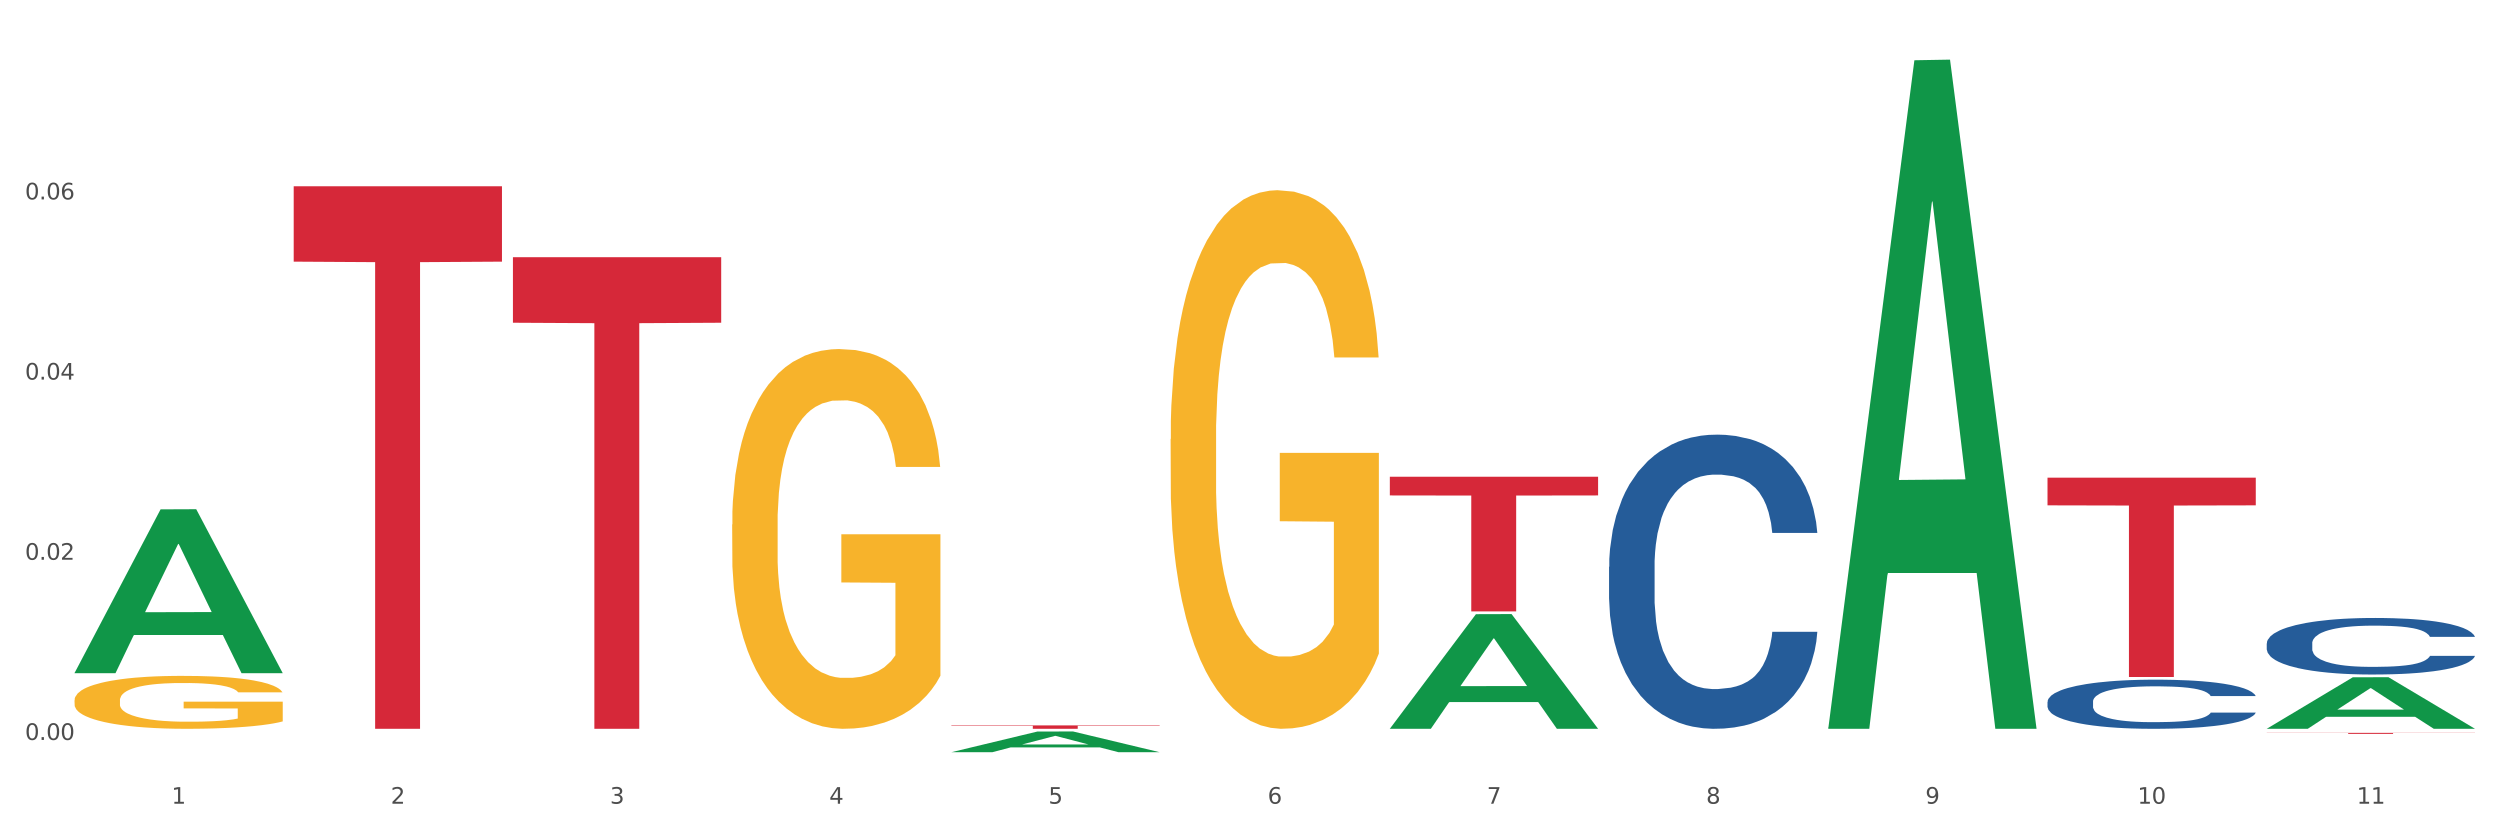<?xml version="1.0" encoding="utf-8" standalone="no"?>
<!DOCTYPE svg PUBLIC "-//W3C//DTD SVG 1.1//EN"
  "http://www.w3.org/Graphics/SVG/1.1/DTD/svg11.dtd">
<svg xmlns:xlink="http://www.w3.org/1999/xlink" width="1080pt" height="360pt" viewBox="0 0 1080 360" xmlns="http://www.w3.org/2000/svg" version="1.1">
 <rect x="0" y="0" width="1080" height="360" fill="#333333" stroke="none"/>
 <defs>
  <style type="text/css">*{stroke-linejoin: round; stroke-linecap: butt}</style>
 </defs>
 <g id="figure_1">
  <g id="patch_1">
   <path d="M 0 360 
L 1080 360 
L 1080 0 
L 0 0 
z
" style="fill: #ffffff; stroke: #ffffff; stroke-linejoin: miter"/>
  </g>
  <g id="axes_1">
   <g id="matplotlib.axis_1">
    <g id="xtick_1">
     <g id="text_1">
      <!-- 1 -->
      <g style="fill: #4d4d4d" transform="translate(74.106 347.204) scale(0.096 -0.096)">
       <defs>
        <path id="DejaVuSans-31" d="M 794 531 
L 1825 531 
L 1825 4091 
L 703 3866 
L 703 4441 
L 1819 4666 
L 2450 4666 
L 2450 531 
L 3481 531 
L 3481 0 
L 794 0 
L 794 531 
z
" transform="scale(0.016)"/>
       </defs>
       <use xlink:href="#DejaVuSans-31"/>
      </g>
     </g>
    </g>
    <g id="xtick_2">
     <g id="text_2">
      <!-- 2 -->
      <g style="fill: #4d4d4d" transform="translate(168.812 347.204) scale(0.096 -0.096)">
       <defs>
        <path id="DejaVuSans-32" d="M 1228 531 
L 3431 531 
L 3431 0 
L 469 0 
L 469 531 
Q 828 903 1448 1529 
Q 2069 2156 2228 2338 
Q 2531 2678 2651 2914 
Q 2772 3150 2772 3378 
Q 2772 3750 2511 3984 
Q 2250 4219 1831 4219 
Q 1534 4219 1204 4116 
Q 875 4013 500 3803 
L 500 4441 
Q 881 4594 1212 4672 
Q 1544 4750 1819 4750 
Q 2544 4750 2975 4387 
Q 3406 4025 3406 3419 
Q 3406 3131 3298 2873 
Q 3191 2616 2906 2266 
Q 2828 2175 2409 1742 
Q 1991 1309 1228 531 
z
" transform="scale(0.016)"/>
       </defs>
       <use xlink:href="#DejaVuSans-32"/>
      </g>
     </g>
    </g>
    <g id="xtick_3">
     <g id="text_3">
      <!-- 3 -->
      <g style="fill: #4d4d4d" transform="translate(263.517 347.204) scale(0.096 -0.096)">
       <defs>
        <path id="DejaVuSans-33" d="M 2597 2516 
Q 3050 2419 3304 2112 
Q 3559 1806 3559 1356 
Q 3559 666 3084 287 
Q 2609 -91 1734 -91 
Q 1441 -91 1130 -33 
Q 819 25 488 141 
L 488 750 
Q 750 597 1062 519 
Q 1375 441 1716 441 
Q 2309 441 2620 675 
Q 2931 909 2931 1356 
Q 2931 1769 2642 2001 
Q 2353 2234 1838 2234 
L 1294 2234 
L 1294 2753 
L 1863 2753 
Q 2328 2753 2575 2939 
Q 2822 3125 2822 3475 
Q 2822 3834 2567 4026 
Q 2313 4219 1838 4219 
Q 1578 4219 1281 4162 
Q 984 4106 628 3988 
L 628 4550 
Q 988 4650 1302 4700 
Q 1616 4750 1894 4750 
Q 2613 4750 3031 4423 
Q 3450 4097 3450 3541 
Q 3450 3153 3228 2886 
Q 3006 2619 2597 2516 
z
" transform="scale(0.016)"/>
       </defs>
       <use xlink:href="#DejaVuSans-33"/>
      </g>
     </g>
    </g>
    <g id="xtick_4">
     <g id="text_4">
      <!-- 4 -->
      <g style="fill: #4d4d4d" transform="translate(358.223 347.204) scale(0.096 -0.096)">
       <defs>
        <path id="DejaVuSans-34" d="M 2419 4116 
L 825 1625 
L 2419 1625 
L 2419 4116 
z
M 2253 4666 
L 3047 4666 
L 3047 1625 
L 3713 1625 
L 3713 1100 
L 3047 1100 
L 3047 0 
L 2419 0 
L 2419 1100 
L 313 1100 
L 313 1709 
L 2253 4666 
z
" transform="scale(0.016)"/>
       </defs>
       <use xlink:href="#DejaVuSans-34"/>
      </g>
     </g>
    </g>
    <g id="xtick_5">
     <g id="text_5">
      <!-- 5 -->
      <g style="fill: #4d4d4d" transform="translate(452.928 347.204) scale(0.096 -0.096)">
       <defs>
        <path id="DejaVuSans-35" d="M 691 4666 
L 3169 4666 
L 3169 4134 
L 1269 4134 
L 1269 2991 
Q 1406 3038 1543 3061 
Q 1681 3084 1819 3084 
Q 2600 3084 3056 2656 
Q 3513 2228 3513 1497 
Q 3513 744 3044 326 
Q 2575 -91 1722 -91 
Q 1428 -91 1123 -41 
Q 819 9 494 109 
L 494 744 
Q 775 591 1075 516 
Q 1375 441 1709 441 
Q 2250 441 2565 725 
Q 2881 1009 2881 1497 
Q 2881 1984 2565 2268 
Q 2250 2553 1709 2553 
Q 1456 2553 1204 2497 
Q 953 2441 691 2322 
L 691 4666 
z
" transform="scale(0.016)"/>
       </defs>
       <use xlink:href="#DejaVuSans-35"/>
      </g>
     </g>
    </g>
    <g id="xtick_6">
     <g id="text_6">
      <!-- 6 -->
      <g style="fill: #4d4d4d" transform="translate(547.634 347.204) scale(0.096 -0.096)">
       <defs>
        <path id="DejaVuSans-36" d="M 2113 2584 
Q 1688 2584 1439 2293 
Q 1191 2003 1191 1497 
Q 1191 994 1439 701 
Q 1688 409 2113 409 
Q 2538 409 2786 701 
Q 3034 994 3034 1497 
Q 3034 2003 2786 2293 
Q 2538 2584 2113 2584 
z
M 3366 4563 
L 3366 3988 
Q 3128 4100 2886 4159 
Q 2644 4219 2406 4219 
Q 1781 4219 1451 3797 
Q 1122 3375 1075 2522 
Q 1259 2794 1537 2939 
Q 1816 3084 2150 3084 
Q 2853 3084 3261 2657 
Q 3669 2231 3669 1497 
Q 3669 778 3244 343 
Q 2819 -91 2113 -91 
Q 1303 -91 875 529 
Q 447 1150 447 2328 
Q 447 3434 972 4092 
Q 1497 4750 2381 4750 
Q 2619 4750 2861 4703 
Q 3103 4656 3366 4563 
z
" transform="scale(0.016)"/>
       </defs>
       <use xlink:href="#DejaVuSans-36"/>
      </g>
     </g>
    </g>
    <g id="xtick_7">
     <g id="text_7">
      <!-- 7 -->
      <g style="fill: #4d4d4d" transform="translate(642.339 347.204) scale(0.096 -0.096)">
       <defs>
        <path id="DejaVuSans-37" d="M 525 4666 
L 3525 4666 
L 3525 4397 
L 1831 0 
L 1172 0 
L 2766 4134 
L 525 4134 
L 525 4666 
z
" transform="scale(0.016)"/>
       </defs>
       <use xlink:href="#DejaVuSans-37"/>
      </g>
     </g>
    </g>
    <g id="xtick_8">
     <g id="text_8">
      <!-- 8 -->
      <g style="fill: #4d4d4d" transform="translate(737.044 347.204) scale(0.096 -0.096)">
       <defs>
        <path id="DejaVuSans-38" d="M 2034 2216 
Q 1584 2216 1326 1975 
Q 1069 1734 1069 1313 
Q 1069 891 1326 650 
Q 1584 409 2034 409 
Q 2484 409 2743 651 
Q 3003 894 3003 1313 
Q 3003 1734 2745 1975 
Q 2488 2216 2034 2216 
z
M 1403 2484 
Q 997 2584 770 2862 
Q 544 3141 544 3541 
Q 544 4100 942 4425 
Q 1341 4750 2034 4750 
Q 2731 4750 3128 4425 
Q 3525 4100 3525 3541 
Q 3525 3141 3298 2862 
Q 3072 2584 2669 2484 
Q 3125 2378 3379 2068 
Q 3634 1759 3634 1313 
Q 3634 634 3220 271 
Q 2806 -91 2034 -91 
Q 1263 -91 848 271 
Q 434 634 434 1313 
Q 434 1759 690 2068 
Q 947 2378 1403 2484 
z
M 1172 3481 
Q 1172 3119 1398 2916 
Q 1625 2713 2034 2713 
Q 2441 2713 2670 2916 
Q 2900 3119 2900 3481 
Q 2900 3844 2670 4047 
Q 2441 4250 2034 4250 
Q 1625 4250 1398 4047 
Q 1172 3844 1172 3481 
z
" transform="scale(0.016)"/>
       </defs>
       <use xlink:href="#DejaVuSans-38"/>
      </g>
     </g>
    </g>
    <g id="xtick_9">
     <g id="text_9">
      <!-- 9 -->
      <g style="fill: #4d4d4d" transform="translate(831.75 347.204) scale(0.096 -0.096)">
       <defs>
        <path id="DejaVuSans-39" d="M 703 97 
L 703 672 
Q 941 559 1184 500 
Q 1428 441 1663 441 
Q 2288 441 2617 861 
Q 2947 1281 2994 2138 
Q 2813 1869 2534 1725 
Q 2256 1581 1919 1581 
Q 1219 1581 811 2004 
Q 403 2428 403 3163 
Q 403 3881 828 4315 
Q 1253 4750 1959 4750 
Q 2769 4750 3195 4129 
Q 3622 3509 3622 2328 
Q 3622 1225 3098 567 
Q 2575 -91 1691 -91 
Q 1453 -91 1209 -44 
Q 966 3 703 97 
z
M 1959 2075 
Q 2384 2075 2632 2365 
Q 2881 2656 2881 3163 
Q 2881 3666 2632 3958 
Q 2384 4250 1959 4250 
Q 1534 4250 1286 3958 
Q 1038 3666 1038 3163 
Q 1038 2656 1286 2365 
Q 1534 2075 1959 2075 
z
" transform="scale(0.016)"/>
       </defs>
       <use xlink:href="#DejaVuSans-39"/>
      </g>
     </g>
    </g>
    <g id="xtick_10">
     <g id="text_10">
      <!-- 10 -->
      <g style="fill: #4d4d4d" transform="translate(923.401 347.204) scale(0.096 -0.096)">
       <defs>
        <path id="DejaVuSans-30" d="M 2034 4250 
Q 1547 4250 1301 3770 
Q 1056 3291 1056 2328 
Q 1056 1369 1301 889 
Q 1547 409 2034 409 
Q 2525 409 2770 889 
Q 3016 1369 3016 2328 
Q 3016 3291 2770 3770 
Q 2525 4250 2034 4250 
z
M 2034 4750 
Q 2819 4750 3233 4129 
Q 3647 3509 3647 2328 
Q 3647 1150 3233 529 
Q 2819 -91 2034 -91 
Q 1250 -91 836 529 
Q 422 1150 422 2328 
Q 422 3509 836 4129 
Q 1250 4750 2034 4750 
z
" transform="scale(0.016)"/>
       </defs>
       <use xlink:href="#DejaVuSans-31"/>
       <use xlink:href="#DejaVuSans-30" transform="translate(63.623 0)"/>
      </g>
     </g>
    </g>
    <g id="xtick_11">
     <g id="text_11">
      <!-- 11 -->
      <g style="fill: #4d4d4d" transform="translate(1018.107 347.204) scale(0.096 -0.096)">
       <use xlink:href="#DejaVuSans-31"/>
       <use xlink:href="#DejaVuSans-31" transform="translate(63.623 0)"/>
      </g>
     </g>
    </g>
    <g id="xtick_12"/>
    <g id="xtick_13"/>
    <g id="xtick_14"/>
    <g id="xtick_15"/>
    <g id="xtick_16"/>
    <g id="xtick_17"/>
    <g id="xtick_18"/>
    <g id="xtick_19"/>
    <g id="xtick_20"/>
    <g id="xtick_21"/>
   </g>
   <g id="matplotlib.axis_2">
    <g id="ytick_1">
     <g id="text_12">
      <!-- 0.00 -->
      <g style="fill: #4d4d4d" transform="translate(10.8 319.652) scale(0.096 -0.096)">
       <defs>
        <path id="DejaVuSans-2e" d="M 684 794 
L 1344 794 
L 1344 0 
L 684 0 
L 684 794 
z
" transform="scale(0.016)"/>
       </defs>
       <use xlink:href="#DejaVuSans-30"/>
       <use xlink:href="#DejaVuSans-2e" transform="translate(63.623 0)"/>
       <use xlink:href="#DejaVuSans-30" transform="translate(95.41 0)"/>
       <use xlink:href="#DejaVuSans-30" transform="translate(159.033 0)"/>
      </g>
     </g>
    </g>
    <g id="ytick_2">
     <g id="text_13">
      <!-- 0.02 -->
      <g style="fill: #4d4d4d" transform="translate(10.8 241.819) scale(0.096 -0.096)">
       <use xlink:href="#DejaVuSans-30"/>
       <use xlink:href="#DejaVuSans-2e" transform="translate(63.623 0)"/>
       <use xlink:href="#DejaVuSans-30" transform="translate(95.41 0)"/>
       <use xlink:href="#DejaVuSans-32" transform="translate(159.033 0)"/>
      </g>
     </g>
    </g>
    <g id="ytick_3">
     <g id="text_14">
      <!-- 0.04 -->
      <g style="fill: #4d4d4d" transform="translate(10.8 163.986) scale(0.096 -0.096)">
       <use xlink:href="#DejaVuSans-30"/>
       <use xlink:href="#DejaVuSans-2e" transform="translate(63.623 0)"/>
       <use xlink:href="#DejaVuSans-30" transform="translate(95.41 0)"/>
       <use xlink:href="#DejaVuSans-34" transform="translate(159.033 0)"/>
      </g>
     </g>
    </g>
    <g id="ytick_4">
     <g id="text_15">
      <!-- 0.06 -->
      <g style="fill: #4d4d4d" transform="translate(10.8 86.153) scale(0.096 -0.096)">
       <use xlink:href="#DejaVuSans-30"/>
       <use xlink:href="#DejaVuSans-2e" transform="translate(63.623 0)"/>
       <use xlink:href="#DejaVuSans-30" transform="translate(95.41 0)"/>
       <use xlink:href="#DejaVuSans-36" transform="translate(159.033 0)"/>
      </g>
     </g>
    </g>
    <g id="ytick_5"/>
    <g id="ytick_6"/>
    <g id="ytick_7"/>
    <g id="ytick_8"/>
   </g>
   <g id="PolyCollection_1">
    <path d="M 32.175 290.684 
L 32.268 290.618 
L 69.369 220.042 
L 84.766 219.975 
L 122.145 290.817 
L 104.337 290.817 
L 96.267 274.321 
L 57.96 274.321 
L 57.682 274.587 
L 49.891 290.817 
L 32.175 290.817 
L 32.175 290.684 
L 62.783 264.476 
L 91.444 264.41 
L 77.253 235.075 
L 77.067 234.942 
L 76.882 235.142 
L 62.691 264.41 
L 62.783 264.476 
L 32.175 290.684 
z
" clip-path="url(#p137c0b1689)" style="fill: #109648"/>
    <path d="M 979.23 316.593 
L 1069.2 316.593 
L 1069.2 316.654 
L 1033.809 316.655 
L 1033.809 317.032 
L 1014.408 317.032 
L 1014.408 316.655 
L 979.23 316.654 
L 979.23 316.594 
L 979.23 316.593 
z
" clip-path="url(#p137c0b1689)" style="fill: #d62839"/>
    <path d="M 884.524 206.343 
L 974.495 206.343 
L 974.495 218.309 
L 939.103 218.39 
L 939.103 292.451 
L 919.702 292.451 
L 919.702 218.39 
L 884.524 218.309 
L 884.524 206.424 
L 884.524 206.343 
z
" clip-path="url(#p137c0b1689)" style="fill: #d62839"/>
    <path d="M 600.408 205.94 
L 690.378 205.94 
L 690.378 214.025 
L 654.987 214.079 
L 654.987 264.116 
L 635.586 264.116 
L 635.586 214.079 
L 600.408 214.025 
L 600.408 205.995 
L 600.408 205.94 
z
" clip-path="url(#p137c0b1689)" style="fill: #d62839"/>
    <path d="M 695.113 244.86 
L 695.22 244.744 
L 695.22 241.494 
L 695.539 237.084 
L 696.709 228.96 
L 698.197 222.809 
L 700.75 215.613 
L 702.132 212.596 
L 703.94 209.23 
L 707.662 203.775 
L 711.916 199.133 
L 714.894 196.58 
L 717.127 194.955 
L 722.126 192.053 
L 724.997 190.777 
L 727.975 189.732 
L 730.527 189.036 
L 734.781 188.223 
L 738.184 187.875 
L 742.119 187.759 
L 745.416 187.875 
L 749.776 188.34 
L 756.157 189.732 
L 758.603 190.545 
L 761.9 191.937 
L 765.303 193.794 
L 768.068 195.651 
L 771.258 198.321 
L 774.555 201.802 
L 777.746 206.213 
L 779.979 210.275 
L 781.787 214.569 
L 783.382 219.791 
L 784.552 225.478 
L 785.084 230.237 
L 765.622 230.237 
L 765.09 225.942 
L 764.027 221.3 
L 762.963 218.167 
L 761.793 215.613 
L 759.985 212.712 
L 758.39 210.855 
L 755.732 208.65 
L 753.286 207.257 
L 751.265 206.445 
L 748.819 205.748 
L 743.608 205.052 
L 739.886 205.052 
L 737.546 205.284 
L 734.675 205.864 
L 732.229 206.677 
L 729.357 208.069 
L 727.124 209.578 
L 724.891 211.551 
L 723.615 212.944 
L 721.7 215.497 
L 720.424 217.586 
L 718.723 221.184 
L 717.765 223.737 
L 716.064 230.353 
L 715.319 235.227 
L 715 238.593 
L 714.788 242.307 
L 714.788 260.412 
L 715.426 268.536 
L 715.958 272.018 
L 716.808 275.964 
L 718.404 281.07 
L 720.743 286.061 
L 723.189 289.659 
L 725.21 291.864 
L 727.124 293.489 
L 729.038 294.765 
L 731.378 295.926 
L 733.292 296.622 
L 736.164 297.318 
L 739.567 297.667 
L 742.225 297.667 
L 747.649 297.086 
L 750.095 296.506 
L 752.435 295.694 
L 754.987 294.417 
L 757.008 293.024 
L 758.178 291.98 
L 760.092 289.775 
L 761.581 287.454 
L 762.857 284.784 
L 763.708 282.463 
L 764.665 278.981 
L 765.409 275.035 
L 765.622 272.946 
L 785.084 272.946 
L 784.658 277.124 
L 783.914 281.186 
L 782.425 286.641 
L 781.255 289.775 
L 779.447 293.605 
L 777.533 296.854 
L 774.874 300.452 
L 772.428 303.121 
L 769.876 305.443 
L 767.111 307.532 
L 762.112 310.433 
L 760.305 311.245 
L 756.476 312.638 
L 753.498 313.451 
L 749.138 314.263 
L 744.671 314.727 
L 739.992 314.843 
L 735.845 314.611 
L 731.272 313.915 
L 728.4 313.218 
L 725.21 312.174 
L 721.488 310.549 
L 717.978 308.576 
L 714.681 306.255 
L 711.597 303.586 
L 708.726 300.568 
L 705.004 295.578 
L 702.239 290.703 
L 700.218 286.177 
L 698.836 282.347 
L 697.453 277.472 
L 696.709 274.107 
L 695.539 265.983 
L 695.113 258.439 
L 695.113 244.86 
z
" clip-path="url(#p137c0b1689)" style="fill: #255c99"/>
    <path d="M 884.524 303.152 
L 884.631 303.132 
L 884.631 302.589 
L 884.95 301.852 
L 886.12 300.495 
L 887.608 299.468 
L 890.161 298.265 
L 891.543 297.761 
L 893.351 297.199 
L 897.073 296.288 
L 901.327 295.512 
L 904.305 295.086 
L 906.538 294.814 
L 911.537 294.329 
L 914.408 294.116 
L 917.386 293.942 
L 919.938 293.825 
L 924.192 293.69 
L 927.595 293.631 
L 931.53 293.612 
L 934.827 293.631 
L 939.187 293.709 
L 945.568 293.942 
L 948.014 294.077 
L 951.311 294.31 
L 954.714 294.62 
L 957.479 294.93 
L 960.669 295.376 
L 963.966 295.958 
L 967.157 296.695 
L 969.39 297.374 
L 971.198 298.091 
L 972.793 298.963 
L 973.963 299.914 
L 974.495 300.708 
L 955.033 300.708 
L 954.501 299.991 
L 953.438 299.216 
L 952.374 298.692 
L 951.204 298.265 
L 949.396 297.781 
L 947.801 297.47 
L 945.143 297.102 
L 942.697 296.869 
L 940.676 296.734 
L 938.23 296.617 
L 933.019 296.501 
L 929.297 296.501 
L 926.957 296.54 
L 924.086 296.637 
L 921.64 296.772 
L 918.768 297.005 
L 916.535 297.257 
L 914.302 297.587 
L 913.026 297.819 
L 911.111 298.246 
L 909.835 298.595 
L 908.134 299.196 
L 907.176 299.623 
L 905.475 300.728 
L 904.73 301.542 
L 904.411 302.105 
L 904.199 302.725 
L 904.199 305.75 
L 904.837 307.107 
L 905.368 307.689 
L 906.219 308.348 
L 907.814 309.201 
L 910.154 310.035 
L 912.6 310.636 
L 914.621 311.004 
L 916.535 311.276 
L 918.449 311.489 
L 920.789 311.683 
L 922.703 311.799 
L 925.575 311.916 
L 928.978 311.974 
L 931.636 311.974 
L 937.06 311.877 
L 939.506 311.78 
L 941.846 311.644 
L 944.398 311.431 
L 946.419 311.198 
L 947.589 311.024 
L 949.503 310.655 
L 950.992 310.267 
L 952.268 309.821 
L 953.119 309.434 
L 954.076 308.852 
L 954.82 308.193 
L 955.033 307.844 
L 974.495 307.844 
L 974.069 308.542 
L 973.325 309.22 
L 971.836 310.132 
L 970.666 310.655 
L 968.858 311.295 
L 966.944 311.838 
L 964.285 312.439 
L 961.839 312.885 
L 959.287 313.273 
L 956.522 313.622 
L 951.523 314.107 
L 949.715 314.242 
L 945.887 314.475 
L 942.909 314.611 
L 938.549 314.746 
L 934.082 314.824 
L 929.403 314.843 
L 925.256 314.805 
L 920.683 314.688 
L 917.811 314.572 
L 914.621 314.397 
L 910.899 314.126 
L 907.389 313.796 
L 904.092 313.408 
L 901.008 312.963 
L 898.137 312.458 
L 894.415 311.625 
L 891.65 310.81 
L 889.629 310.054 
L 888.246 309.414 
L 886.864 308.6 
L 886.12 308.038 
L 884.95 306.68 
L 884.524 305.42 
L 884.524 303.152 
z
" clip-path="url(#p137c0b1689)" style="fill: #255c99"/>
    <path d="M 979.23 277.939 
L 979.336 277.917 
L 979.336 277.292 
L 979.655 276.444 
L 980.825 274.882 
L 982.314 273.7 
L 984.866 272.316 
L 986.249 271.736 
L 988.057 271.089 
L 991.779 270.04 
L 996.033 269.148 
L 999.01 268.657 
L 1001.244 268.344 
L 1006.242 267.786 
L 1009.114 267.541 
L 1012.091 267.34 
L 1014.644 267.206 
L 1018.898 267.05 
L 1022.301 266.983 
L 1026.236 266.961 
L 1029.532 266.983 
L 1033.893 267.072 
L 1040.273 267.34 
L 1042.719 267.496 
L 1046.016 267.764 
L 1049.419 268.121 
L 1052.184 268.478 
L 1055.375 268.991 
L 1058.672 269.661 
L 1061.862 270.509 
L 1064.095 271.29 
L 1065.903 272.115 
L 1067.498 273.119 
L 1068.668 274.213 
L 1069.2 275.128 
L 1049.738 275.128 
L 1049.207 274.302 
L 1048.143 273.41 
L 1047.08 272.807 
L 1045.91 272.316 
L 1044.102 271.758 
L 1042.507 271.401 
L 1039.848 270.977 
L 1037.402 270.71 
L 1035.381 270.553 
L 1032.935 270.42 
L 1027.724 270.286 
L 1024.002 270.286 
L 1021.663 270.33 
L 1018.791 270.442 
L 1016.345 270.598 
L 1013.474 270.866 
L 1011.24 271.156 
L 1009.007 271.535 
L 1007.731 271.803 
L 1005.817 272.294 
L 1004.541 272.696 
L 1002.839 273.387 
L 1001.882 273.878 
L 1000.18 275.15 
L 999.436 276.087 
L 999.117 276.734 
L 998.904 277.448 
L 998.904 280.929 
L 999.542 282.491 
L 1000.074 283.161 
L 1000.925 283.919 
L 1002.52 284.901 
L 1004.86 285.861 
L 1007.306 286.552 
L 1009.326 286.976 
L 1011.24 287.289 
L 1013.155 287.534 
L 1015.494 287.757 
L 1017.409 287.891 
L 1020.28 288.025 
L 1023.683 288.092 
L 1026.342 288.092 
L 1031.766 287.981 
L 1034.212 287.869 
L 1036.551 287.713 
L 1039.104 287.467 
L 1041.124 287.2 
L 1042.294 286.999 
L 1044.208 286.575 
L 1045.697 286.128 
L 1046.973 285.615 
L 1047.824 285.169 
L 1048.781 284.5 
L 1049.526 283.741 
L 1049.738 283.339 
L 1069.2 283.339 
L 1068.775 284.143 
L 1068.03 284.924 
L 1066.541 285.972 
L 1065.371 286.575 
L 1063.564 287.311 
L 1061.649 287.936 
L 1058.991 288.628 
L 1056.545 289.141 
L 1053.992 289.587 
L 1051.227 289.989 
L 1046.229 290.547 
L 1044.421 290.703 
L 1040.592 290.971 
L 1037.615 291.127 
L 1033.254 291.283 
L 1028.788 291.372 
L 1024.109 291.395 
L 1019.961 291.35 
L 1015.388 291.216 
L 1012.517 291.082 
L 1009.326 290.881 
L 1005.604 290.569 
L 1002.095 290.19 
L 998.798 289.743 
L 995.714 289.23 
L 992.842 288.65 
L 989.12 287.69 
L 986.355 286.753 
L 984.334 285.883 
L 982.952 285.147 
L 981.569 284.209 
L 980.825 283.562 
L 979.655 282 
L 979.23 280.55 
L 979.23 277.939 
z
" clip-path="url(#p137c0b1689)" style="fill: #255c99"/>
    <path d="M 32.175 302.544 
L 32.281 302.523 
L 32.281 301.772 
L 32.494 301.124 
L 33.556 299.558 
L 35.149 298.264 
L 36.318 297.575 
L 37.486 297.011 
L 38.867 296.447 
L 40.567 295.862 
L 43.647 295.006 
L 45.559 294.568 
L 47.896 294.108 
L 52.145 293.44 
L 55.225 293.064 
L 58.412 292.751 
L 63.617 292.375 
L 67.016 292.208 
L 70.627 292.083 
L 74.983 291.999 
L 78.275 291.978 
L 85.499 292.041 
L 91.659 292.229 
L 94.634 292.375 
L 98.458 292.626 
L 100.476 292.793 
L 103.769 293.127 
L 107.168 293.565 
L 109.505 293.941 
L 113.01 294.651 
L 115.666 295.361 
L 118.109 296.238 
L 119.383 296.844 
L 120.339 297.407 
L 121.189 298.055 
L 122.039 299.078 
L 102.919 299.078 
L 102.175 298.347 
L 101.007 297.658 
L 99.307 296.99 
L 97.82 296.572 
L 95.271 296.05 
L 92.934 295.716 
L 90.491 295.466 
L 87.517 295.257 
L 85.18 295.152 
L 81.887 295.069 
L 75.407 295.09 
L 71.052 295.257 
L 68.078 295.466 
L 66.166 295.653 
L 64.467 295.862 
L 62.555 296.155 
L 60.324 296.593 
L 58.731 296.99 
L 57.137 297.491 
L 55.863 297.992 
L 54.694 298.577 
L 53.738 299.203 
L 52.995 299.851 
L 52.357 300.644 
L 51.826 301.96 
L 51.826 304.82 
L 52.039 305.468 
L 52.57 306.324 
L 53.207 306.971 
L 54.269 307.744 
L 55.225 308.266 
L 57.031 309.017 
L 59.049 309.644 
L 60.643 310.041 
L 62.236 310.375 
L 64.998 310.834 
L 68.078 311.21 
L 70.734 311.44 
L 74.345 311.648 
L 76.788 311.732 
L 78.913 311.774 
L 84.118 311.774 
L 87.835 311.711 
L 91.978 311.565 
L 95.165 311.377 
L 97.82 311.147 
L 100.795 310.771 
L 102.707 310.416 
L 102.707 306.052 
L 79.338 306.031 
L 79.338 303.129 
L 122.145 303.129 
L 122.145 311.648 
L 120.339 312.087 
L 118.321 312.484 
L 116.197 312.839 
L 113.01 313.277 
L 109.186 313.695 
L 105.787 313.987 
L 102.175 314.238 
L 97.927 314.467 
L 92.403 314.676 
L 89.004 314.76 
L 84.755 314.822 
L 79.763 314.843 
L 75.407 314.802 
L 71.159 314.697 
L 66.697 314.509 
L 62.342 314.238 
L 59.049 313.966 
L 55.756 313.632 
L 52.251 313.194 
L 49.489 312.776 
L 47.365 312.4 
L 45.028 311.92 
L 42.479 311.293 
L 40.567 310.73 
L 38.867 310.145 
L 37.061 309.393 
L 35.787 308.746 
L 34.512 307.932 
L 33.768 307.326 
L 32.919 306.386 
L 32.281 305.071 
L 32.175 302.544 
z
" clip-path="url(#p137c0b1689)" style="fill: #f7b32b"/>
    <path d="M 410.997 313.379 
L 500.967 313.379 
L 500.967 313.583 
L 465.576 313.584 
L 465.576 314.843 
L 446.175 314.843 
L 446.175 313.584 
L 410.997 313.583 
L 410.997 313.38 
L 410.997 313.379 
z
" clip-path="url(#p137c0b1689)" style="fill: #d62839"/>
    <path d="M 126.88 80.459 
L 216.851 80.459 
L 216.851 113.031 
L 181.46 113.251 
L 181.46 314.843 
L 162.058 314.843 
L 162.058 113.251 
L 126.88 113.031 
L 126.88 80.679 
L 126.88 80.459 
z
" clip-path="url(#p137c0b1689)" style="fill: #d62839"/>
    <path d="M 505.702 189.684 
L 505.809 189.472 
L 505.809 181.822 
L 506.021 175.235 
L 507.083 159.298 
L 508.677 146.123 
L 509.845 139.111 
L 511.014 133.374 
L 512.394 127.636 
L 514.094 121.686 
L 517.174 112.974 
L 519.086 108.512 
L 521.423 103.837 
L 525.672 97.037 
L 528.753 93.212 
L 531.939 90.025 
L 537.144 86.2 
L 540.543 84.5 
L 544.155 83.225 
L 548.51 82.375 
L 551.803 82.163 
L 559.026 82.8 
L 565.187 84.713 
L 568.161 86.2 
L 571.985 88.75 
L 574.003 90.45 
L 577.296 93.85 
L 580.695 98.312 
L 583.032 102.137 
L 586.537 109.362 
L 589.193 116.587 
L 591.636 125.511 
L 592.911 131.674 
L 593.867 137.411 
L 594.717 143.998 
L 595.566 154.411 
L 576.446 154.411 
L 575.703 146.973 
L 574.534 139.961 
L 572.835 133.161 
L 571.348 128.911 
L 568.798 123.599 
L 566.461 120.199 
L 564.018 117.649 
L 561.044 115.524 
L 558.707 114.462 
L 555.414 113.612 
L 548.935 113.824 
L 544.58 115.524 
L 541.606 117.649 
L 539.694 119.562 
L 537.994 121.686 
L 536.082 124.661 
L 533.851 129.124 
L 532.258 133.161 
L 530.665 138.261 
L 529.39 143.361 
L 528.222 149.311 
L 527.266 155.685 
L 526.522 162.273 
L 525.885 170.348 
L 525.354 183.735 
L 525.354 212.846 
L 525.566 219.434 
L 526.097 228.146 
L 526.734 234.733 
L 527.797 242.595 
L 528.753 247.908 
L 530.558 255.558 
L 532.577 261.932 
L 534.17 265.97 
L 535.763 269.37 
L 538.525 274.045 
L 541.606 277.869 
L 544.261 280.207 
L 547.873 282.332 
L 550.316 283.182 
L 552.44 283.607 
L 557.645 283.607 
L 561.363 282.969 
L 565.505 281.482 
L 568.692 279.569 
L 571.348 277.232 
L 574.322 273.407 
L 576.234 269.795 
L 576.234 225.383 
L 552.865 225.171 
L 552.865 195.634 
L 595.673 195.634 
L 595.673 282.332 
L 593.867 286.794 
L 591.849 290.832 
L 589.724 294.444 
L 586.537 298.906 
L 582.713 303.156 
L 579.314 306.131 
L 575.703 308.681 
L 571.454 311.018 
L 565.93 313.143 
L 562.531 313.993 
L 558.282 314.631 
L 553.29 314.843 
L 548.935 314.418 
L 544.686 313.356 
L 540.225 311.443 
L 535.87 308.681 
L 532.577 305.919 
L 529.284 302.519 
L 525.778 298.056 
L 523.017 293.806 
L 520.892 289.982 
L 518.555 285.094 
L 516.006 278.719 
L 514.094 272.982 
L 512.394 267.032 
L 510.589 259.382 
L 509.314 252.795 
L 508.039 244.508 
L 507.296 238.346 
L 506.446 228.783 
L 505.809 215.396 
L 505.702 189.684 
z
" clip-path="url(#p137c0b1689)" style="fill: #f7b32b"/>
    <path d="M 316.291 226.595 
L 316.398 226.445 
L 316.398 221.051 
L 316.61 216.406 
L 317.672 205.169 
L 319.266 195.88 
L 320.434 190.936 
L 321.603 186.89 
L 322.983 182.845 
L 324.683 178.65 
L 327.763 172.507 
L 329.675 169.36 
L 332.012 166.064 
L 336.261 161.27 
L 339.342 158.573 
L 342.528 156.325 
L 347.733 153.628 
L 351.132 152.43 
L 354.744 151.531 
L 359.099 150.931 
L 362.392 150.782 
L 369.615 151.231 
L 375.776 152.58 
L 378.75 153.628 
L 382.574 155.426 
L 384.592 156.625 
L 387.885 159.022 
L 391.284 162.169 
L 393.621 164.865 
L 397.127 169.96 
L 399.782 175.054 
L 402.225 181.347 
L 403.5 185.692 
L 404.456 189.737 
L 405.306 194.382 
L 406.155 201.723 
L 387.035 201.723 
L 386.292 196.479 
L 385.123 191.535 
L 383.424 186.74 
L 381.937 183.744 
L 379.387 179.998 
L 377.051 177.601 
L 374.607 175.803 
L 371.633 174.305 
L 369.296 173.556 
L 366.003 172.956 
L 359.524 173.106 
L 355.169 174.305 
L 352.195 175.803 
L 350.283 177.151 
L 348.583 178.65 
L 346.671 180.747 
L 344.44 183.894 
L 342.847 186.74 
L 341.254 190.336 
L 339.979 193.932 
L 338.811 198.127 
L 337.855 202.622 
L 337.111 207.267 
L 336.474 212.96 
L 335.943 222.399 
L 335.943 242.926 
L 336.155 247.571 
L 336.686 253.713 
L 337.323 258.358 
L 338.386 263.902 
L 339.342 267.647 
L 341.147 273.041 
L 343.166 277.536 
L 344.759 280.383 
L 346.352 282.78 
L 349.114 286.076 
L 352.195 288.773 
L 354.85 290.421 
L 358.462 291.92 
L 360.905 292.519 
L 363.029 292.819 
L 368.234 292.819 
L 371.952 292.369 
L 376.095 291.32 
L 379.281 289.972 
L 381.937 288.324 
L 384.911 285.627 
L 386.823 283.08 
L 386.823 251.766 
L 363.454 251.616 
L 363.454 230.79 
L 406.262 230.79 
L 406.262 291.92 
L 404.456 295.066 
L 402.438 297.913 
L 400.313 300.46 
L 397.127 303.606 
L 393.303 306.603 
L 389.903 308.7 
L 386.292 310.498 
L 382.043 312.146 
L 376.519 313.645 
L 373.12 314.244 
L 368.871 314.693 
L 363.879 314.843 
L 359.524 314.544 
L 355.275 313.795 
L 350.814 312.446 
L 346.459 310.498 
L 343.166 308.551 
L 339.873 306.153 
L 336.367 303.007 
L 333.606 300.01 
L 331.481 297.313 
L 329.144 293.867 
L 326.595 289.373 
L 324.683 285.327 
L 322.983 281.132 
L 321.178 275.738 
L 319.903 271.094 
L 318.628 265.25 
L 317.885 260.905 
L 317.035 254.163 
L 316.398 244.724 
L 316.291 226.595 
z
" clip-path="url(#p137c0b1689)" style="fill: #f7b32b"/>
    <path d="M 221.586 111.11 
L 311.556 111.11 
L 311.556 139.422 
L 276.165 139.614 
L 276.165 314.843 
L 256.764 314.843 
L 256.764 139.614 
L 221.586 139.422 
L 221.586 111.302 
L 221.586 111.11 
z
" clip-path="url(#p137c0b1689)" style="fill: #d62839"/>
    <path d="M 979.23 314.801 
L 979.323 314.781 
L 1016.424 292.576 
L 1031.821 292.556 
L 1069.2 314.843 
L 1051.391 314.843 
L 1043.322 309.653 
L 1005.015 309.653 
L 1004.737 309.737 
L 996.946 314.843 
L 979.23 314.843 
L 979.23 314.801 
L 1009.838 306.556 
L 1038.499 306.535 
L 1024.308 297.306 
L 1024.122 297.264 
L 1023.937 297.327 
L 1009.745 306.535 
L 1009.838 306.556 
L 979.23 314.801 
z
" clip-path="url(#p137c0b1689)" style="fill: #109648"/>
    <path d="M 789.819 314.3 
L 789.912 314.029 
L 827.013 26.031 
L 842.41 25.759 
L 879.789 314.843 
L 861.981 314.843 
L 853.911 247.526 
L 815.604 247.526 
L 815.326 248.612 
L 807.535 314.843 
L 789.819 314.843 
L 789.819 314.3 
L 820.427 207.353 
L 849.088 207.082 
L 834.897 87.376 
L 834.711 86.834 
L 834.526 87.648 
L 820.335 207.082 
L 820.427 207.353 
L 789.819 314.3 
z
" clip-path="url(#p137c0b1689)" style="fill: #109648"/>
    <path d="M 600.408 314.75 
L 600.501 314.704 
L 637.602 265.324 
L 652.999 265.277 
L 690.378 314.843 
L 672.57 314.843 
L 664.5 303.301 
L 626.193 303.301 
L 625.915 303.487 
L 618.124 314.843 
L 600.408 314.843 
L 600.408 314.75 
L 631.016 296.413 
L 659.677 296.367 
L 645.486 275.842 
L 645.3 275.749 
L 645.115 275.889 
L 630.924 296.367 
L 631.016 296.413 
L 600.408 314.75 
z
" clip-path="url(#p137c0b1689)" style="fill: #109648"/>
    <path d="M 410.997 324.933 
L 411.09 324.924 
L 448.191 316.013 
L 463.588 316.004 
L 500.967 324.95 
L 483.159 324.95 
L 475.089 322.866 
L 436.782 322.866 
L 436.504 322.9 
L 428.713 324.95 
L 410.997 324.95 
L 410.997 324.933 
L 441.605 321.623 
L 470.266 321.615 
L 456.075 317.911 
L 455.889 317.894 
L 455.704 317.919 
L 441.513 321.615 
L 441.605 321.623 
L 410.997 324.933 
z
" clip-path="url(#p137c0b1689)" style="fill: #109648"/>
   </g>
  </g>
 </g>
 <defs>
  <clipPath id="p137c0b1689">
   <rect x="32.175" y="10.8" width="1037.025" height="329.109"/>
  </clipPath>
 </defs>
</svg>
